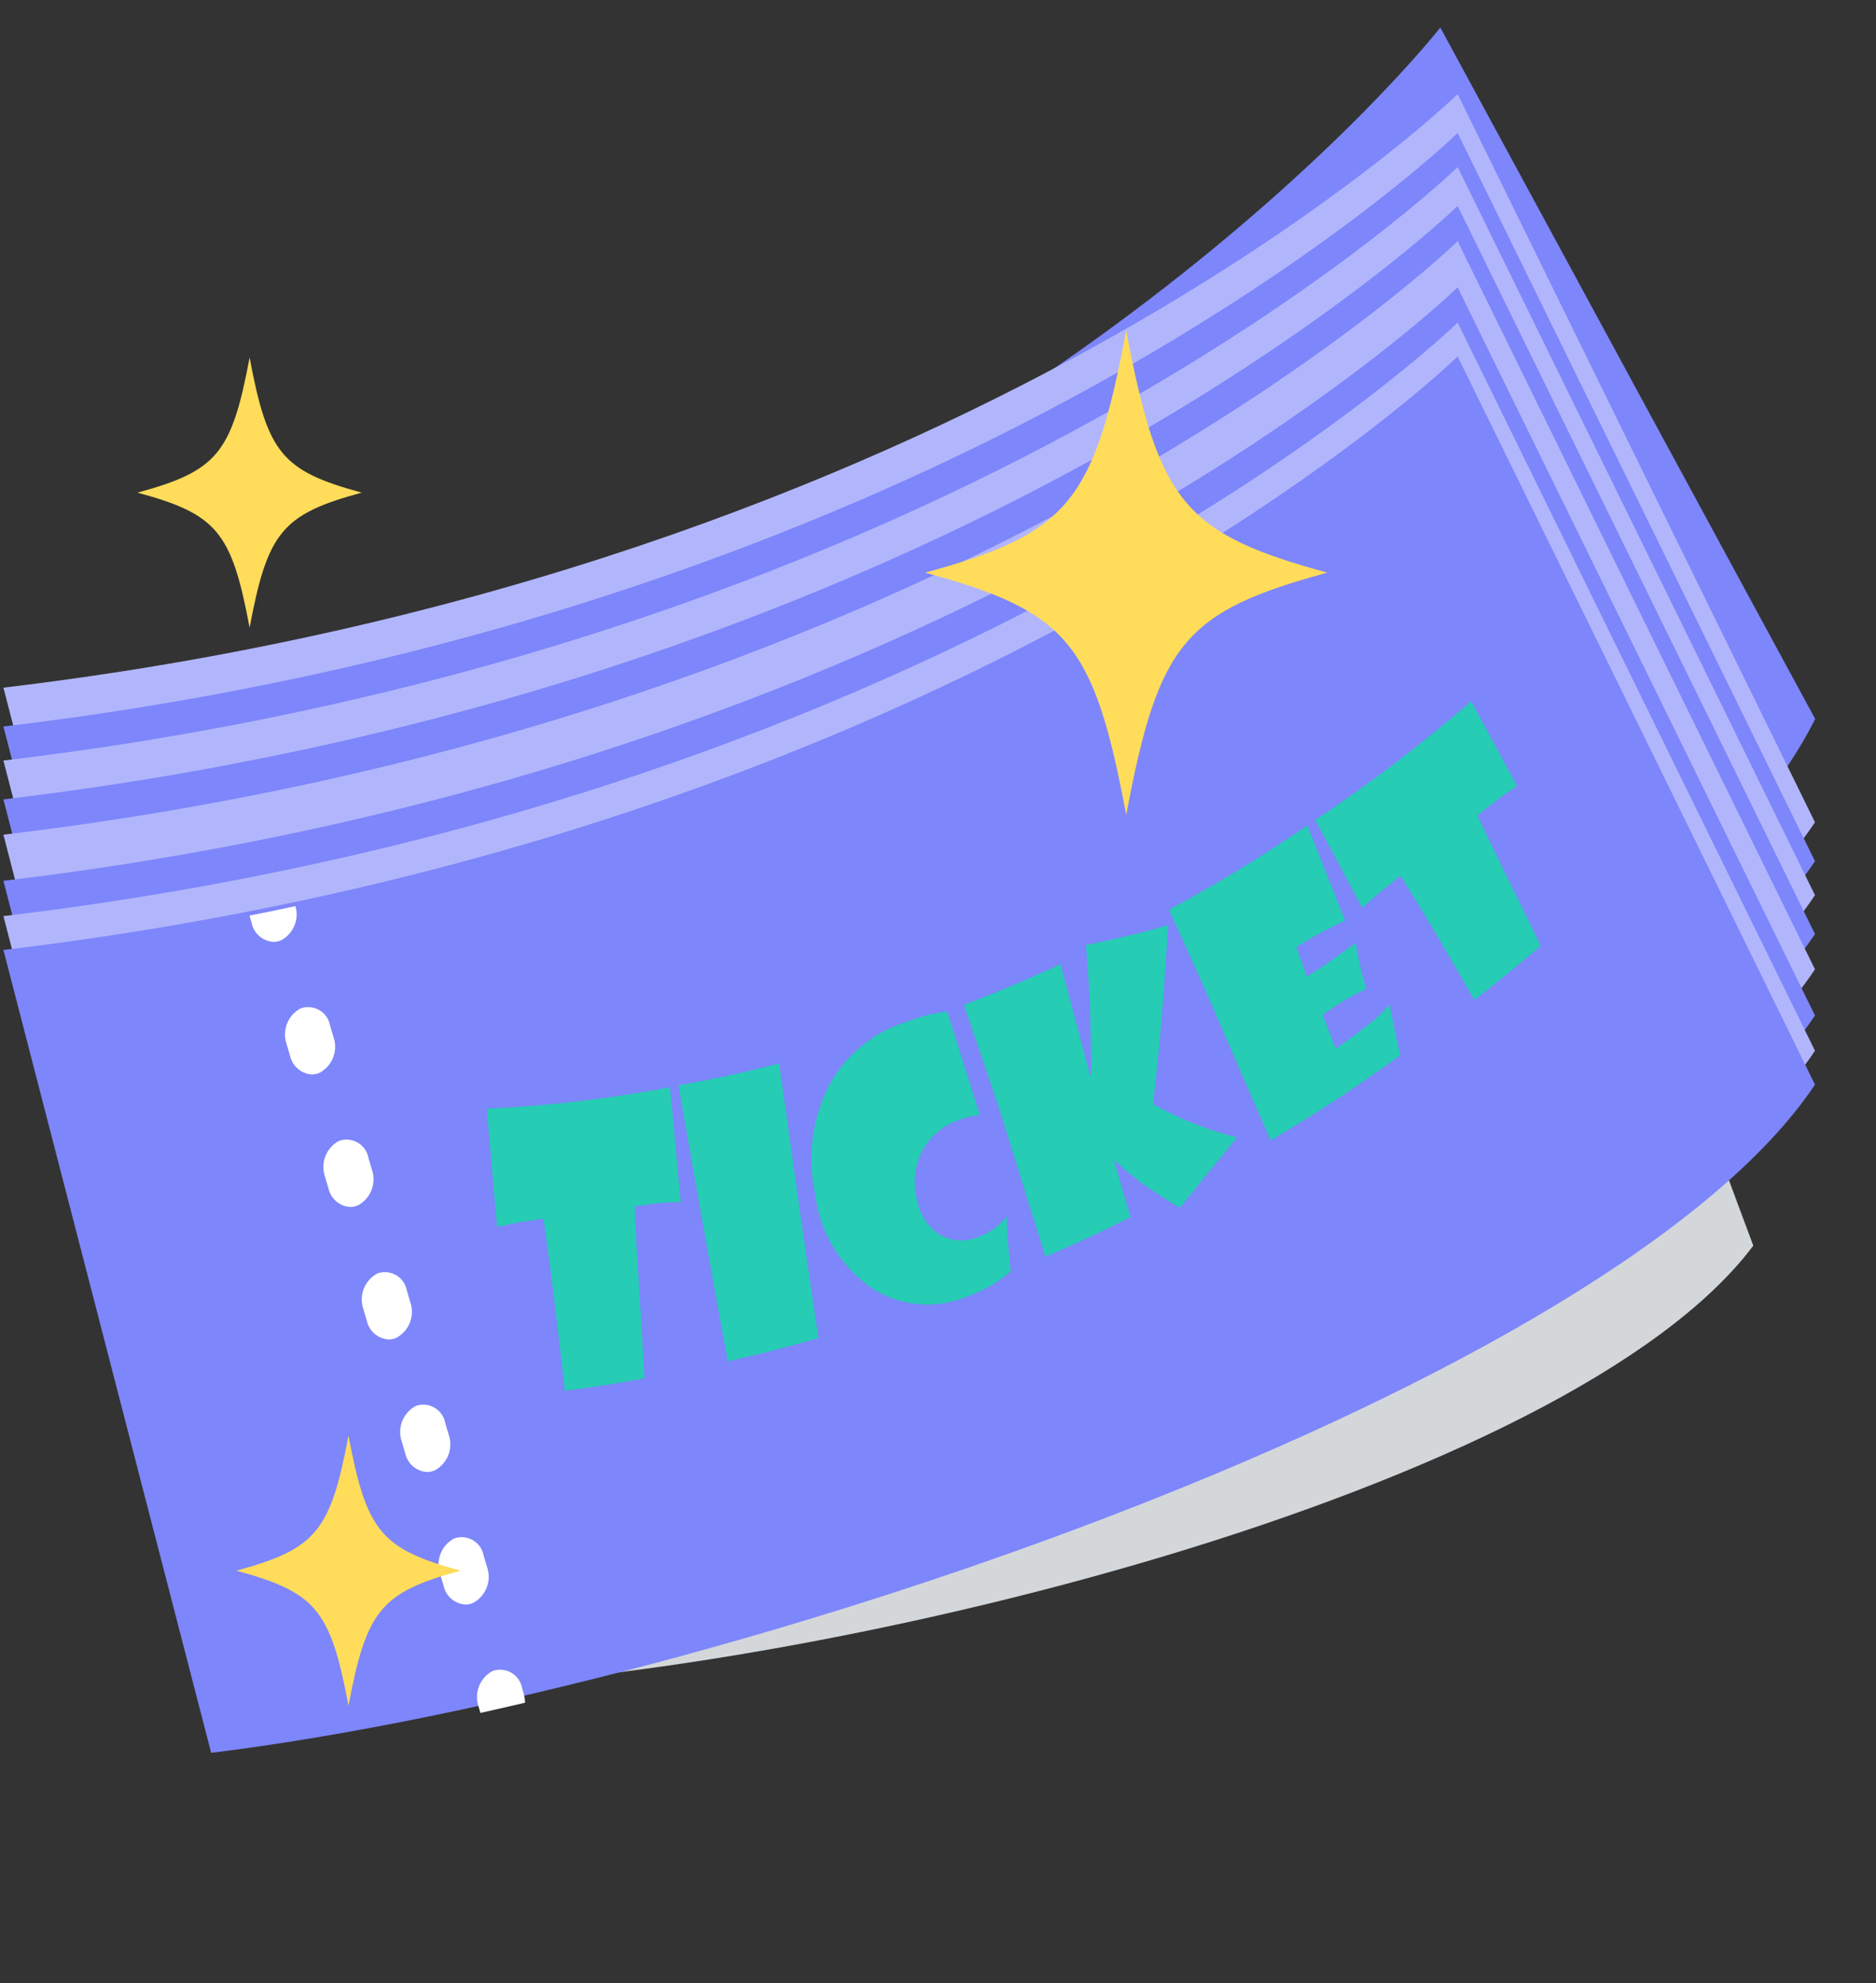 <svg xmlns="http://www.w3.org/2000/svg" width="105.064" height="111.035" viewBox="0 0 105.064 111.035">
  <rect x="0" y="0" width="105.064" height="111.035" fill="#333333" stroke="none"/>
  <g id="tickets" transform="translate(0 -0.187)">
    <path id="パス_503" data-name="パス 503" d="M26.636,42.431,33.385,82.75c24.406-.636,66.161-11.258,76.431-24.94L95.894,20.428s-24.337,21.063-69.258,22" transform="translate(-11.624 12.124)" fill="#d4d7da"/>
    <g id="グループ_871" data-name="グループ 871" transform="translate(0.191 0)">
      <path id="パス_854" data-name="パス 854" d="M-.273,33.8l9.9,44.717C36.259,74.436,81.232,56.652,91.6,39.745L74.05-.658S48.766,26.544-.273,33.8" transform="matrix(0.996, -0.087, 0.087, 0.996, 6.776, 8.825)" fill="#7d86fa"/>
      <path id="パス_856" data-name="パス 856" d="M0,35.63,11.635,80.586c29.32-3.63,78.651-20.663,89.82-37.417L81.443,2.4S53.985,29.208,0,35.63" transform="translate(0 3.06)" fill="#b1b6fc"/>
      <path id="パス_857" data-name="パス 857" d="M0,35.63,11.635,80.586c29.32-3.63,78.651-20.663,89.82-37.417L81.443,2.4S53.985,29.208,0,35.63" transform="translate(0 5.236)" fill="#7d86fa"/>
      <path id="パス_855" data-name="パス 855" d="M0,35.63,11.635,80.586c29.32-3.63,78.651-20.663,89.82-37.417L81.443,2.4S53.985,29.208,0,35.63" transform="translate(0 7.141)" fill="#b1b6fc"/>
      <path id="パス_852" data-name="パス 852" d="M0,35.63,11.635,80.586c29.32-3.63,78.651-20.663,89.82-37.417L81.443,2.4S53.985,29.208,0,35.63" transform="translate(0 9.317)" fill="#7d86fa"/>
      <path id="パス_853" data-name="パス 853" d="M0,35.63,11.635,80.586c29.32-3.63,78.651-20.663,89.82-37.417L81.443,2.4S53.985,29.208,0,35.63" transform="translate(0 11.293)" fill="#b1b6fc"/>
      <path id="パス_851" data-name="パス 851" d="M0,35.63,11.635,80.586c29.32-3.63,78.651-20.663,89.82-37.417L81.443,2.4S53.985,29.208,0,35.63" transform="translate(0 13.875)" fill="#7d86fa"/>
      <path id="パス_850" data-name="パス 850" d="M0,35.63,11.635,80.586c29.32-3.63,78.651-20.663,89.82-37.417L81.443,2.4S53.985,29.208,0,35.63" transform="translate(0 15.851)" fill="#b1b6fc"/>
      <path id="パス_504" data-name="パス 504" d="M0,35.63,11.635,80.586c29.32-3.63,78.651-20.663,89.82-37.417L81.443,2.4S53.985,29.208,0,35.63" transform="translate(0 17.747)" fill="#7d86fa"/>
    </g>
    <path id="パス_505" data-name="パス 505" d="M38.435,89.253a1.332,1.332,0,0,1-1.22-1.043l-.2-.675a1.653,1.653,0,0,1,.794-1.982,1.25,1.25,0,0,1,1.646.956l.2.674a1.654,1.654,0,0,1-.794,1.983,1.1,1.1,0,0,1-.426.087m-2.15-7.42a1.331,1.331,0,0,1-1.219-1.043l-.2-.675a1.652,1.652,0,0,1,.794-1.982,1.251,1.251,0,0,1,1.645.956l.2.674a1.654,1.654,0,0,1-.794,1.983,1.1,1.1,0,0,1-.426.087m-2.15-7.42a1.332,1.332,0,0,1-1.22-1.043l-.2-.675a1.653,1.653,0,0,1,.794-1.982,1.25,1.25,0,0,1,1.645.955l.2.675a1.652,1.652,0,0,1-.793,1.982,1.089,1.089,0,0,1-.426.088m-2.15-7.42a1.332,1.332,0,0,1-1.22-1.044l-.2-.674a1.654,1.654,0,0,1,.794-1.983,1.251,1.251,0,0,1,1.646.956l.2.675a1.653,1.653,0,0,1-.794,1.982,1.086,1.086,0,0,1-.426.088m-2.15-7.42a1.332,1.332,0,0,1-1.22-1.044l-.2-.674a1.653,1.653,0,0,1,.794-1.982,1.25,1.25,0,0,1,1.645.957l.2.675a1.652,1.652,0,0,1-.794,1.981,1.085,1.085,0,0,1-.426.088" transform="translate(-12.37 0.774)" fill="#fff"/>
    <path id="パス_506" data-name="パス 506" d="M50.039,111.837l-.107-.367a1.251,1.251,0,0,0-1.645-.957,1.653,1.653,0,0,0-.795,1.982l.107.367h0q1.243-.276,2.5-.571a1.851,1.851,0,0,0-.065-.454" transform="translate(-20.694 -16.766)" fill="#fff"/>
    <path id="パス_507" data-name="パス 507" d="M24.809,48.078l.107.367a1.332,1.332,0,0,0,1.219,1.044,1.1,1.1,0,0,0,.426-.088,1.641,1.641,0,0,0,.807-1.913q-1.272.272-2.571.528c.006.02.007.041.012.061" transform="translate(-10.821 3.436)" fill="#fff"/>
    <path id="パス_508" data-name="パス 508" d="M58.631,62.4c.247,2.575.368,3.865.606,6.445-.228,0-.6.006-1.091.046-.3.024-.8.1-1.483.191.011.41.051,1.41.145,2.96.091,1.5.241,3.735.4,6.673-1.778.319-2.67.458-4.46.7-.159-1.4-.406-3.627-.782-6.6-.13-1.031-.276-2.053-.414-3.043-.546.083-.818.122-1.365.2-.493.108-.739.16-1.233.262-.234-2.647-.35-3.971-.576-6.621a72.527,72.527,0,0,0,10.248-1.2" transform="translate(-21.114 -1.35)" fill="#26ccb4"/>
    <path id="パス_509" data-name="パス 509" d="M73.055,60.464c.467,3.266.7,4.9,1.149,8.177q.379,2.643,1.055,7.195c-2.019.575-3.035.837-5.076,1.305q-1.418-7.715-2.762-15.451c2.266-.416,3.394-.662,5.634-1.226" transform="translate(-29.422 -0.729)" fill="#26ccb4"/>
    <path id="パス_510" data-name="パス 510" d="M90.072,61.977a3.944,3.944,0,0,0-1.2.287,3.677,3.677,0,0,0-1.955,1.587,3.887,3.887,0,0,0-.341,2.935,2.8,2.8,0,0,0,1.275,1.9,2.463,2.463,0,0,0,2.229.081,3.662,3.662,0,0,0,1.493-1.108c.011.28.033.8.086,1.54.034.485.088,1,.143,1.527a7.432,7.432,0,0,1-2.416,1.4,5.762,5.762,0,0,1-5.242-.382,7.4,7.4,0,0,1-3.281-5.3,9.172,9.172,0,0,1,.68-5.96,7.408,7.408,0,0,1,4.481-3.745,9.556,9.556,0,0,1,2.223-.567c.726,2.323,1.091,3.482,1.826,5.8" transform="translate(-35.198 0.647)" fill="#26ccb4"/>
    <path id="パス_511" data-name="パス 511" d="M107.217,49.047c-.051.739-.141,2.289-.327,4.679-.1,1.317-.261,3.092-.526,5.342a17.691,17.691,0,0,0,1.9.936,21.792,21.792,0,0,0,2.8.937c-.3.381-.805,1-1.515,1.851-.393.486-.945,1.179-1.668,2.076-.309-.16-.969-.565-1.966-1.243a18.2,18.2,0,0,1-1.691-1.394l-.033.016c.366,1.263.549,1.894.914,3.159-1.886.933-2.838,1.375-4.757,2.207-.925-2.939-1.385-4.41-2.3-7.358-.512-1.606-1.275-3.847-2.274-6.738,2.184-.839,3.267-1.3,5.411-2.278.671,2.491,1,3.738,1.664,6.237l.056-.026c0-.819-.022-2.163-.077-4.018-.037-.8-.107-1.892-.219-3.265.94-.192,1.409-.3,2.349-.519q1.144-.274,2.262-.6" transform="translate(-41.793 2.936)" fill="#26ccb4"/>
    <path id="パス_512" data-name="パス 512" d="M123.9,40.831c.849,2.123,1.272,3.188,2.111,5.323-.2.1-.64.311-1.287.65-.441.231-.922.519-1.434.837.234.661.352.993.585,1.655.573-.351,1.489-.969,2.73-1.889.039.238.125.675.26,1.3.082.378.2.8.344,1.277a11.688,11.688,0,0,0-1.194.627c-.285.164-.706.448-1.257.818.3.76.442,1.139.736,1.9.4-.268,1.124-.787,2.131-1.588a9.324,9.324,0,0,0,.886-.883q.057.294.281,1.41.123.572.318,1.439c-2.849,2.03-4.3,2.983-7.257,4.761-1.155-2.637-1.73-3.959-2.877-6.606q-.968-2.279-2.822-6.313a82.709,82.709,0,0,0,7.746-4.718" transform="translate(-50.688 5.574)" fill="#26ccb4"/>
    <path id="パス_513" data-name="パス 513" d="M139.43,30.587c1.03,1.9,1.543,2.848,2.567,4.755-.2.13-.533.346-.953.653-.258.188-.677.53-1.255.985.14.318.491,1.088,1.065,2.259.555,1.134,1.395,2.818,2.47,5.049-1.468,1.248-2.211,1.854-3.715,3.03-.586-1.018-1.514-2.643-2.792-4.783-.444-.742-.9-1.469-1.336-2.176-.456.366-.686.547-1.146.906-.4.356-.6.532-1.008.883-1.053-1.962-1.578-2.944-2.625-4.913a86.914,86.914,0,0,0,8.726-6.648" transform="translate(-57.038 8.862)" fill="#26ccb4"/>
    <path id="パス_514" data-name="パス 514" d="M114.45,13.57c-7.994,2.176-9.458,3.94-11.264,13.57-1.806-9.631-3.27-11.394-11.264-13.57,7.994-2.176,9.458-3.94,11.264-13.57,1.806,9.631,3.27,11.394,11.264,13.57" transform="translate(-40.113 18.68)" fill="#ffdc5a"/>
    <path id="パス_515" data-name="パス 515" d="M73.1,121.576c-4.455,1.213-5.271,2.2-6.278,7.563-1.007-5.368-1.822-6.351-6.278-7.563,4.455-1.213,5.271-2.2,6.278-7.563,1.007,5.367,1.823,6.351,6.278,7.563" transform="translate(-52.843 -93.806)" fill="#ffdc5a"/>
    <path id="パス_516" data-name="パス 516" d="M36.045,98.71c-4.455,1.213-5.271,2.2-6.278,7.563-1.007-5.367-1.822-6.351-6.278-7.563,4.455-1.213,5.271-2.2,6.278-7.563,1.007,5.367,1.823,6.351,6.278,7.563" transform="translate(-10.25 -10.578)" fill="#ffdc5a"/>
    <rect id="長方形_284" data-name="長方形 284" width="101.45" height="92.541" transform="translate(0 18.68)" fill="none"/>
  </g>
</svg>
